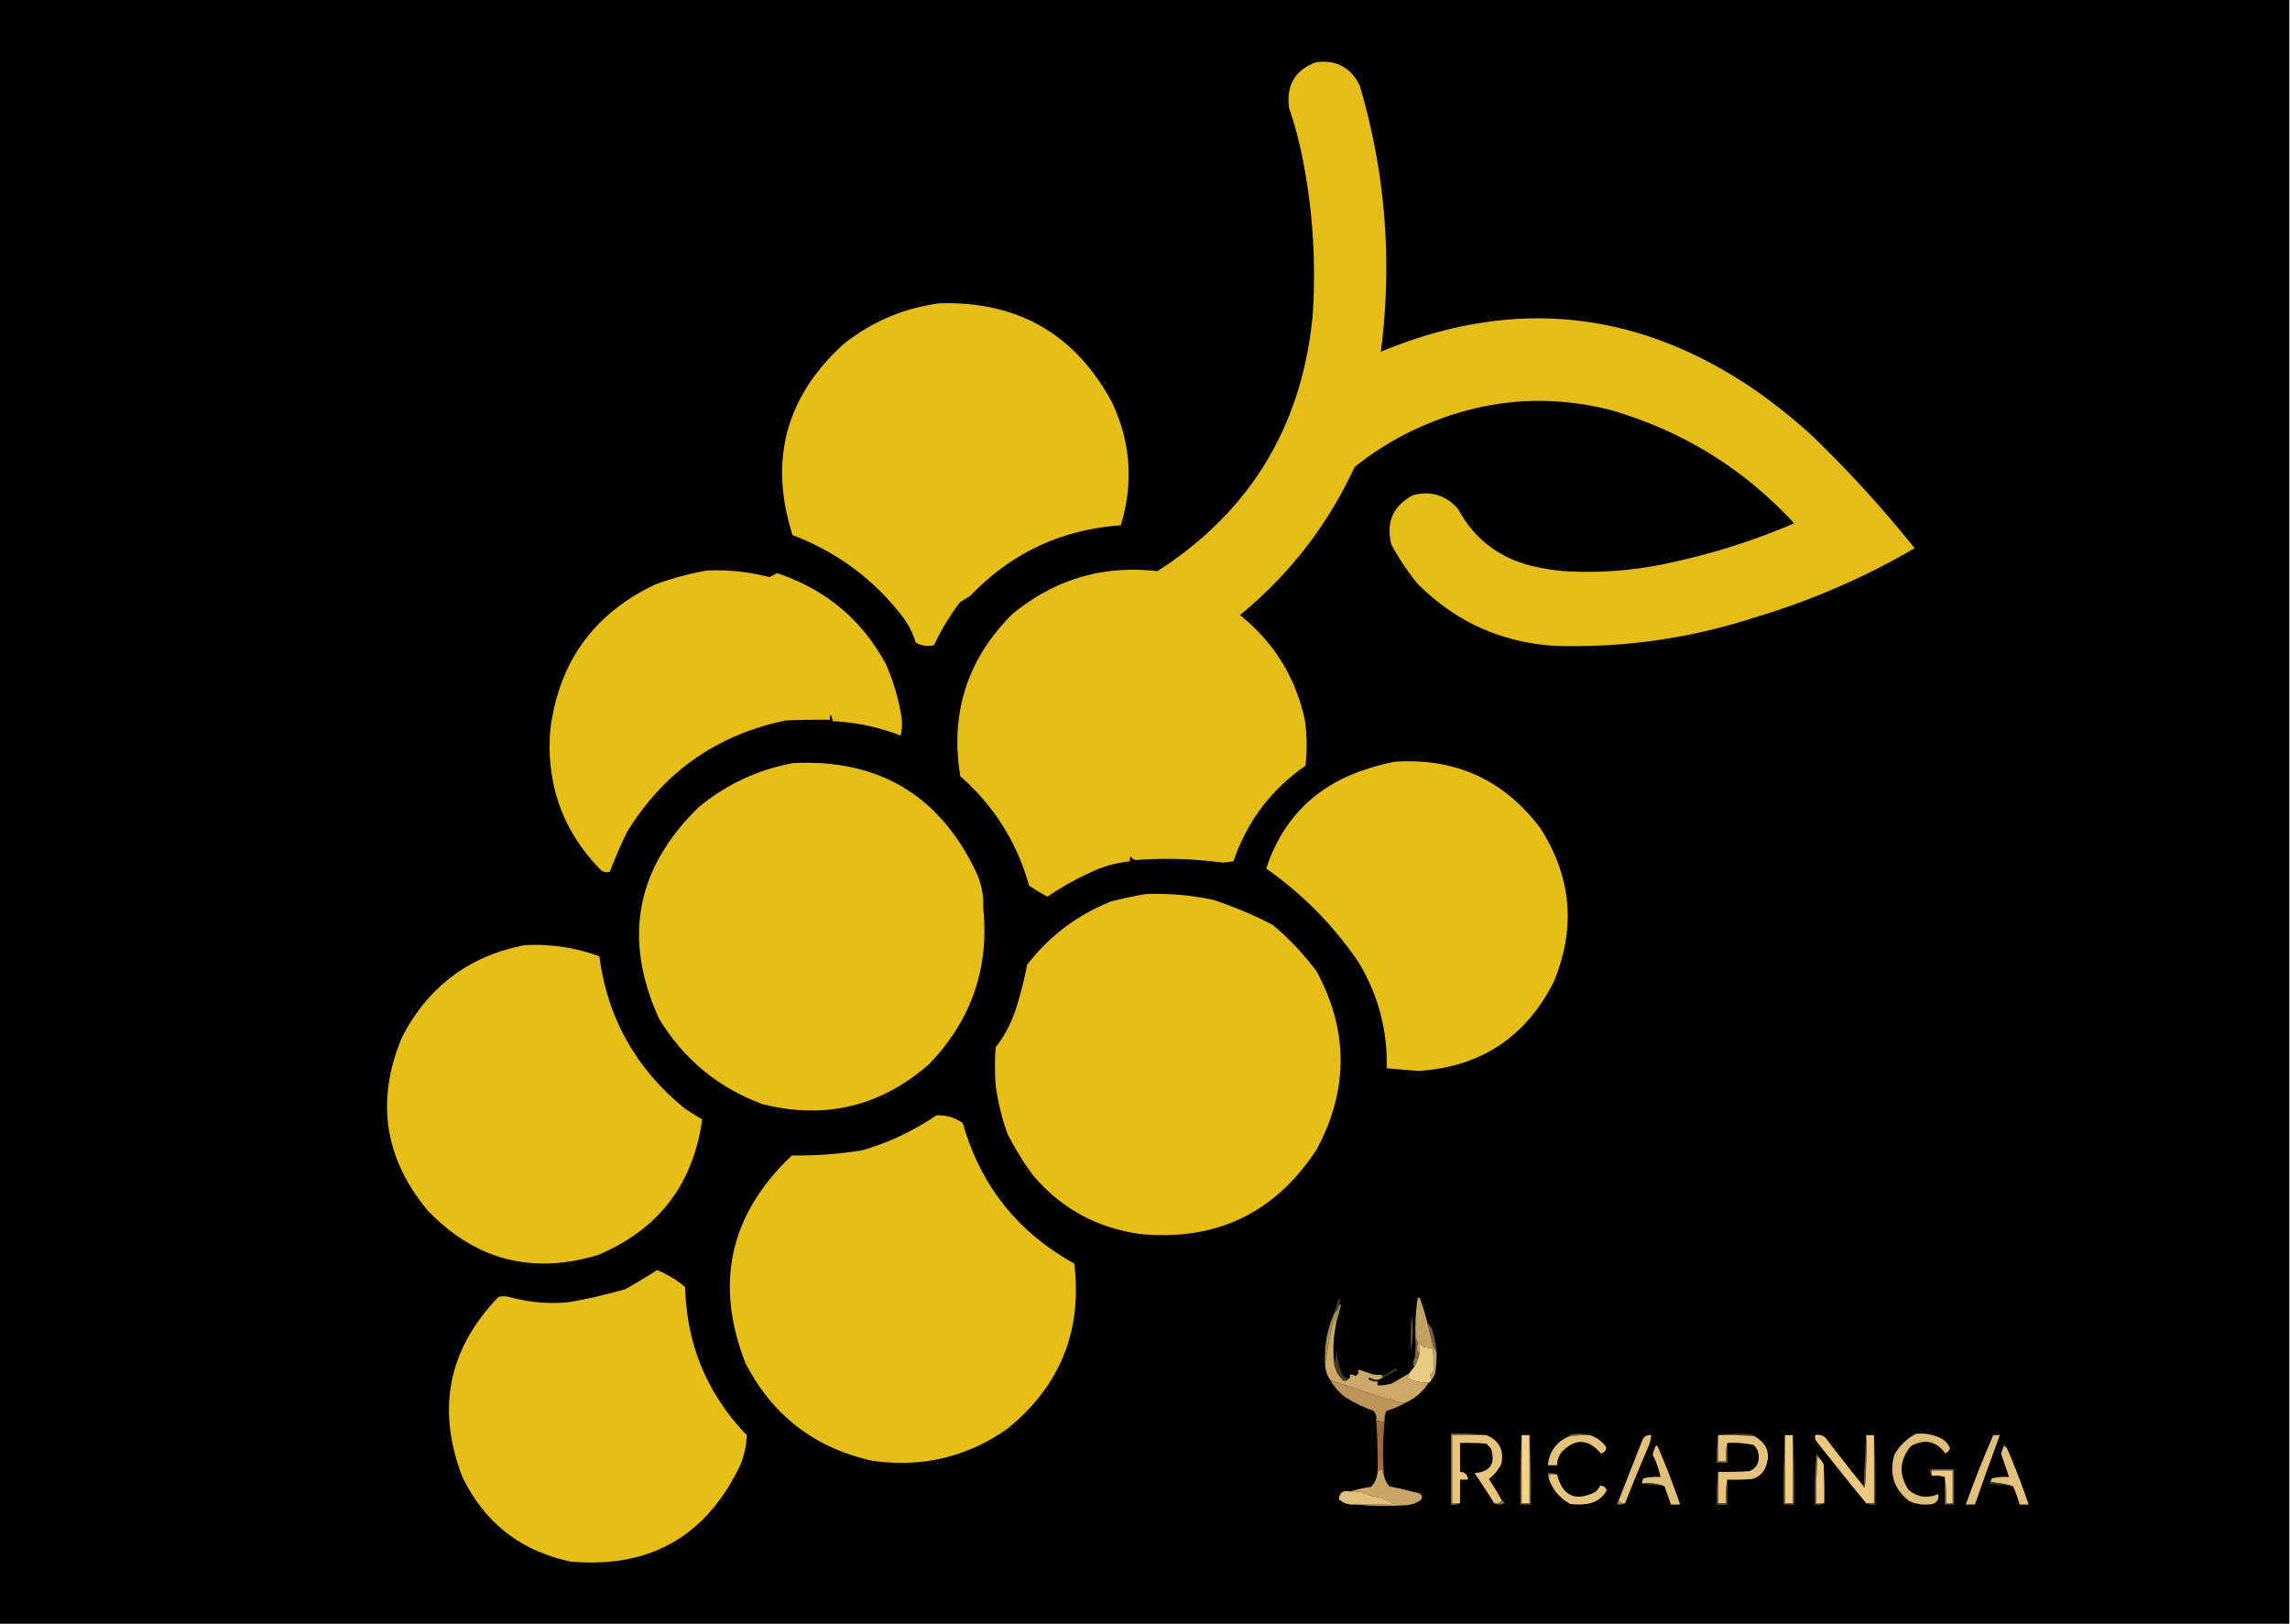 <?xml version="1.0" encoding="UTF-8"?>
<svg data-bbox="-0.5 -0.5 1748 1240" height="1240" width="1748" xmlns="http://www.w3.org/2000/svg" shape-rendering="geometricPrecision" text-rendering="geometricPrecision" image-rendering="optimizeQuality" fill-rule="evenodd" clip-rule="evenodd" data-type="ugc">
    <g>
        <path d="M-.5-.5h1748v1240H-.5V-.5Z" fill="#000000"/>
        <path d="M1004.5 47.5c15.53-1.985 26.7 4.015 33.5 18 19.6 66.559 24.93 134.226 16 203 101.45-42.171 197.29-32.005 287.5 30.5a459.423 459.423 0 0 1 40 32c28.69 27.519 55.36 56.685 80 87.5-38.18 22.236-78.52 39.736-121 52.5-50.03 16.337-101.36 23.671-154 22-40.96-2.747-75.79-18.58-104.5-47.5a179.587 179.587 0 0 1-20-30c-4.17-16.82 1.33-29.32 16.5-37.5 13.65-3.545 25.15-.045 34.5 10.5 11.48 21.465 28.98 35.632 52.5 42.5 9.54 2.612 19.2 4.279 29 5 28.02 1.646 55.68-.687 83-7 31.66-6.943 62.33-16.776 92-29.5-38.5-41.765-85.17-70.598-140-86.5-46.29-11.704-91.63-8.704-136 9-21.65 8.569-41.49 20.069-59.5 34.5-20.51 44.33-49.672 81.997-87.5 113 25.905 20.802 42.405 47.469 49.5 80a136.775 136.775 0 0 1 .5 35c-26.271 18.282-44.604 42.615-55 73l-8 1a320.584 320.584 0 0 0-66.5-2c-1.89-.285-3.223-1.285-4-3a8.43 8.43 0 0 0-.5 4c-9.717.959-19.05 3.459-28 7.5a226.105 226.105 0 0 0-35 19.5 148.454 148.454 0 0 1-14-8.5c-9.26-33.021-26.76-60.854-52.5-83.5-7.853-48.102 5.314-89.269 39.5-123.5 32.352-26.786 69.352-37.786 111-33 70.94-45.65 110.44-110.817 118.5-195.5 2.69-40.706.03-81.039-8-121a303.047 303.047 0 0 0-10-37c-2.37-17.283 4.463-28.95 20.5-35Z" fill="#e6bd18"/>
        <path d="M717.5 231.5c59.704-1.58 103.537 23.753 131.5 76 14.161 30.385 16.328 61.552 6.5 93.5-45.394 3.2-83.728 21.2-115 54a1689.64 1689.64 0 0 0-7.5 4.5 174.332 174.332 0 0 0-20 33c-4.871 1.162-9.537.496-14-2-2.335-7.669-6.001-14.669-11-21-22.038-28.044-49.705-48.378-83-61-18.193-56.728-5.36-105.228 38.5-145.5 21.753-17.415 46.42-27.915 74-31.5Z" fill="#e7bd18"/>
        <path d="M539.5 435.5c16.098-.711 31.931.955 47.5 5a25.254 25.254 0 0 0 6-3c36.793 12.135 64.46 35.135 83 69a160.133 160.133 0 0 1 12 40 38.064 38.064 0 0 1-.5 15c-16.741-6.482-34.075-10.148-52-11 .009-1.808-.491-3.475-1.5-5a8.43 8.43 0 0 0-.5 4c-11.338-.167-22.672 0-34 .5-52.322 11.011-92.488 39.178-120.5 84.5a319.129 319.129 0 0 0-13.5 31c-2.452.814-4.785.314-7-1.5-28.845-29.522-41.678-65.022-38.5-106.5 6.423-52.051 33.257-89.218 80.5-111.5 12.845-4.625 25.845-8.125 39-10.5Z" fill="#e7bd18"/>
        <path d="M1064.5 581.5c46.54-3.139 83.71 13.861 111.5 51 23.65 37.179 26.99 76.179 10 117-21.33 42.177-55.66 64.844-103 68-8.18-.613-16.34-1.28-24.5-2 .69-29.099-6.48-56.099-21.5-81-19.2-28.198-42.699-52.031-70.5-71.5 12.761-38.428 38.43-63.761 77-76a177.085 177.085 0 0 1 21-5.5Z" fill="#e7bd18"/>
        <path d="M605.5 582.5c65.131-3.2 111.631 24.467 139.5 83 4.101 8.674 5.935 17.674 5.5 27 4.785 46.146-8.882 85.979-41 119.5-36.76 32.439-79.093 42.772-127 31-34.147-12.498-60.647-34.332-79.5-65.5-27.728-61.023-17.562-114.857 30.5-161.5 21.131-17.4 45.131-28.566 72-33.5Z" fill="#e7bd18"/>
        <path d="M874.5 682.5a206.941 206.941 0 0 1 52 4.5 311.914 311.914 0 0 1 45 19c12.63 10.625 23.797 22.459 33.5 35.5 24.43 45.296 24.43 90.629 0 136-31.744 48.453-76.577 69.953-134.5 64.5-33.437-4.631-60.937-19.797-82.5-45.5a245.837 245.837 0 0 1-19-31 185.019 185.019 0 0 1-9-37 210.395 210.395 0 0 1 0-29c6.556-8.442 11.556-17.776 15-28a269.637 269.637 0 0 0 9-35c17.03-22.1 38.53-38.266 64.5-48.5a381.84 381.84 0 0 1 26-5.5Z" fill="#e7bd18"/>
        <path d="M400.5 721.5c19.599-1.067 38.599 1.767 57 8.5 6.164 46.962 27.831 85.629 65 116a281.828 281.828 0 0 0 13.5 8.5c-6.857 49.531-33.357 84.031-79.5 103.5-50.678 15.212-94.178 3.712-130.5-34.5-32.916-40.074-39.249-84.074-19-132 19.943-38.457 51.109-61.79 93.5-70Z" fill="#e7bd18"/>
        <path d="M714.5 851.5c7.601-.521 14.435 1.479 20.5 6 13.56 47.544 41.893 83.21 85 107 6.269 51.64-10.898 93.81-51.5 126.5-31.102 21.54-65.435 29.54-103 24-43.794-9.8-75.961-34.63-96.5-74.5-23.742-60.861-11.908-113.695 35.5-158.5a304.12 304.12 0 0 0 54-4c20.172-5.922 38.838-14.755 56-26.5Z" fill="#e7bd18"/>
        <path d="M501.5 969.5a78.703 78.703 0 0 1 21.5 13c1.1 43.85 16.767 81.52 47 113-.22 7.89-1.887 15.56-5 23-25.999 54.42-69.166 78.92-129.5 73.5-38.057-8.06-65.557-29.56-82.5-64.5-20.001-51.86-10.834-97.69 27.5-137.5a16.242 16.242 0 0 1 8 0c15.042 4.189 30.375 5.522 46 4a402.472 402.472 0 0 0 43-10 420.188 420.188 0 0 0 24-14.5Z" fill="#e7bd18"/>
        <path d="M1022.5 995.5c-.6 2.817-1.93 5.15-4 7 .98-3.312 1.98-6.645 3-10 .5-1.021 1.17-1.188 2-.5-.84 1.011-1.17 2.178-1 3.5Z" fill="#4d3e26"/>
        <path d="M1089.5 1009.5c1.56 5.95 3.06 11.95 4.5 18 .61 1.57 1.44 2.9 2.5 4 .17 4.35 0 8.68-.5 13-.12 3.5-1.29 6.5-3.5 9 .08-1.43-.25-2.76-1-4 1.53-1.11 2.53-2.61 3-4.5.29-5.52-.21-11.02-1.5-16.5l-1 1c-1.73-.75-3.57-1.25-5.5-1.5-1.35-.77-2.18-1.94-2.5-3.5-.5 2.98-.66 5.98-.5 9-2.36-2.18-2.69-4.85-1-8-.49-1.53-1.16-2.86-2-4-.42-10.08.08-20.08 1.5-30 .67-1.333 1.33-1.333 2 0 2.15 5.945 3.98 11.94 5.5 18Z" fill="#c5a063"/>
        <path d="M1077.5 1004.5c1.36 8.88 1.19 17.88-.5 27-.3-9-.13-18 .5-27Z" fill="#685635"/>
        <path d="M1089.5 1009.5c1.3 1.49 2.47 3.15 3.5 5a76.207 76.207 0 0 1 3.5 17c-1.06-1.1-1.89-2.43-2.5-4-1.44-6.05-2.94-12.05-4.5-18Z" fill="#77613c"/>
        <path d="M1022.5 995.5c.6.235.93.735 1 1.5a232.97 232.97 0 0 0-4 15.5c.28-7.23-.55-7.56-2.5-1-2.15 9.95-3.99 19.95-5.5 30-.91-13.44 1.42-26.44 7-39 2.07-1.85 3.4-4.183 4-7Z" fill="#a28c5a"/>
        <path d="M1080.5 1021.5c.84 1.14 1.51 2.47 2 4-1.69 3.15-1.36 5.82 1 8-.82 3.63-2.15 6.96-4 10-1.18-2.35-1.02-4.69.5-7 .5-4.99.67-9.99.5-15Z" fill="#7a6a44"/>
        <path d="M1029.5 1052.5c-1.03 1.35-2.36 1.85-4 1.5-3.74-3.38-6.07-7.55-7-12.5a802.9 802.9 0 0 0 2-11c.16 6.7 1.66 13.04 4.5 19 1.13 1.64 2.63 2.64 4.5 3Z" fill="#433823"/>
        <path d="M1055.5 1051.5c-.33-.67-.67-1.33-1-2 1.37.16 2.71-.01 4-.5 2.26-1.87 4.76-3.37 7.5-4.5.69.83.52 1.5-.5 2-3.37 1.73-6.7 3.4-10 5Z" fill="#413824"/>
        <path d="M1092.5 1053.5c-.33 1-1 1.67-2 2-5.45.14-10.79-1.02-16-3.5.12-1.14.45-2.31 1-3.5 1.36-1.69 2.7-3.36 4-5 1.85-3.04 3.18-6.37 4-10-.16-3.02 0-6.02.5-9 .32 1.56 1.15 2.73 2.5 3.5 1.93.25 3.77.75 5.5 1.5l1-1c1.29 5.48 1.79 10.98 1.5 16.5-.47 1.89-1.47 3.39-3 4.5a6.816 6.816 0 0 1 1 4Z" fill="#e8cc83"/>
        <path d="M1019.5 1012.5a95.059 95.059 0 0 0-1 29c.93 4.95 3.26 9.12 7 12.5 1.64.35 2.97-.15 4-1.5.9-.71 1.24-1.71 1-3 1.64-.21 3.14.12 4.5 1 .5-1.17 1.33-2 2.5-2.5-1.21-.89-1.21-1.73 0-2.5 3.35 1.27 6.68 2.44 10 3.5 2.31.5 4.64.66 7 .5.33.67.67 1.33 1 2-3.15 2.42-6.48 2.42-10 0-1.27.86-1.11 1.53.5 2 1.77.73 3.6 1.07 5.5 1v3c3.75.11 7.41-.39 11-1.5 4.36-2.51 8.69-5.01 13-7.5-.55 1.19-.88 2.36-1 3.5 5.21 2.48 10.55 3.64 16 3.5-4.2 6.61-9.86 11.61-17 15-4.58.58-8.75-.42-12.5-3l-1 1c-14.92-4.93-29.75-9.93-44.5-15-2.55-3.53-3.89-7.53-4-12 1.51-10.05 3.35-20.05 5.5-30 1.95-6.56 2.78-6.23 2.5 1Z" fill="#cda969"/>
        <path d="M1015.5 1053.5c14.75 5.07 29.58 10.07 44.5 15l1-1c3.75 2.58 7.92 3.58 12.5 3-4.69 2.63-9.69 4.8-15 6.5-.75.67-1.09 1.5-1 2.5-.96 1.76-1.29 3.76-1 6-2-.33-4-.67-6-1 .45-2.86-.22-5.36-2-7.5-7.37-2.59-14.37-5.92-21-10-5.04-3.6-9.04-8.1-12-13.5Z" fill="#bf9359"/>
        <path d="M1057.5 1079.5a230.069 230.069 0 0 0-1 47c-.95-1.42-1.28-3.09-1-5-1.7.03-3.03.69-4 2 .19-13.02-.15-26.02-1-39 2 .33 4 .67 6 1-.29-2.24.04-4.24 1-6Z" fill="#9c6b3c"/>
        <path d="M1213.5 1095.5c-5.37-.11-10.7.23-16 1 .42-.72 1.08-1.22 2-1.5 4.85-.82 9.52-.65 14 .5Z" fill="#715f3d"/>
        <path d="M1311.5 1095.5c8.49-1.16 17.16-1.32 26-.5.92.28 1.58.78 2 1.5-9.29-.92-18.63-1.25-28-1Z" fill="#56482d"/>
        <path d="M1161.5 1095.5v52h6v-52c1 17.49 1.33 35.16 1 53h-8c-.33-17.84 0-35.51 1-53Z" fill="#645738"/>
        <path d="M1161.5 1095.5h6v52h-6v-52Z" fill="#f7d286"/>
        <path d="M1362.5 1095.5v52h6v-52c1 17.49 1.33 35.16 1 53h-8c-.33-17.84 0-35.51 1-53Z" fill="#625334"/>
        <path d="M1362.5 1095.5h6v52h-6v-52Z" fill="#f0cb82"/>
        <path d="M1213.5 1095.5c5.03 1.62 9.2 4.62 12.5 9 .16 2.65-1.18 4.31-4 5-9.76-11.39-19.76-11.73-30-1-2.26 2.94-3.42 6.27-3.5 10h-7c1.06-10.4 6.39-17.73 16-22 5.3-.77 10.63-1.11 16-1Z" fill="#e6c37c"/>
        <path d="M1311.5 1095.5v20h6c-.32-4.86.01-9.53 1-14v15h-8c-.32-7.19.01-14.19 1-21Z" fill="#73613e"/>
        <path d="M1311.5 1095.5c9.37-.25 18.71.08 28 1 10.03 5.94 12.53 14.28 7.5 25-2.09 3.8-5.25 6.3-9.5 7.5-6.32.5-12.66.67-19 .5-.99 5.81-1.32 11.81-1 18h-6v-24c8.01.17 16.01 0 24-.5 4.73-2.08 7.06-5.74 7-11-.14-3.59-1.47-6.59-4-9a76.147 76.147 0 0 0-20-1.5c-.99 4.47-1.32 9.14-1 14h-6v-20Z" fill="#e5c37c"/>
        <path d="M1134.5 1095.5h-26v52h6c-2.11.97-4.44 1.3-7 1v-54c9.18-.33 18.18.01 27 1Z" fill="#816d45"/>
        <path d="M1430.5 1095.5c1 17.49 1.33 35.16 1 53-2.56.3-4.89-.03-7-1h6v-52Z" fill="#605034"/>
        <path d="M1521.5 1095.5h5c-6.48 17.58-12.82 35.25-19 53h-7c6.41-17.9 13.41-35.56 21-53Z" fill="#e2c07b"/>
        <path d="M1270.5 1134.5c-5.24-1.95-10.9-2.62-17-2-.08-1.43.25-2.76 1-4 4.28-.99 8.62-1.33 13-1a64.686 64.686 0 0 0-6-17c.47-2.07 1.13-4.07 2-6 .67-1.33 1.33-1.33 2 0 6.24 14.47 11.9 29.13 17 44h-7c-1.69-4.74-3.36-9.41-5-14Z" fill="#e2c07a"/>
        <path d="M1387.5 1111.5c1.67 1.84 3.17 3.84 4.5 6 .5 9.99.67 19.99.5 30h-6c-.33-12.18 0-24.18 1-36Z" fill="#edc980"/>
        <path d="M1387.5 1111.5c-1 11.82-1.33 23.82-1 36h6c-2.11.97-4.44 1.3-7 1-.33-12.68 0-25.35 1-38 .61.12.94.46 1 1Z" fill="#846e48"/>
        <path d="M1134.5 1095.5c9.87 4.08 13.71 11.41 11.5 22-2.37 4.62-5.53 8.45-9.5 11.5 3.54 5.38 6.88 10.88 10 16.5-1.42 1.81-3.42 2.47-6 2a443.35 443.35 0 0 0-15-23c12.19-1.04 16.35-7.37 12.5-19l-3.5-3.5c-6.66-.5-13.33-.67-20-.5v22c3.77.18 5.77 2.18 6 6h-6v18h-6v-52h26Z" fill="#e7c37d"/>
        <path d="M1240.5 1147.5c-2.28.42-3.95-.24-5-2 6.13-15.6 12.29-31.27 18.5-47 1.51-2.34 3.67-3.34 6.5-3-.34 2.35-.84 4.69-1.5 7-6.47 14.9-12.63 29.9-18.5 45Z" fill="#e4c17b"/>
        <path d="M1188.5 1125.5h-6v4c-.95-1.42-1.28-3.09-1-5 2.56-.3 4.89.03 7 1Z" fill="#74643e"/>
        <path d="M1484.5 1127.5c.99 6.48 1.32 13.15 1 20h5v-25h-16v4c-.95-1.42-1.28-3.09-1-5h18v27h-7v-21Z" fill="#6d5c3b"/>
        <path d="M1422.5 1134.5c.06.54.39.88 1 1 1-13.32 1.33-26.65 1-40h6v52h-6c-13-15.84-25.83-31.84-38.5-48a8.394 8.394 0 0 1-.5-4c4.09-.8 7.26.54 9.5 4 9 11.83 18.17 23.5 27.5 35Z" fill="#ebc77f"/>
        <path d="M1424.5 1095.5c.33 13.35 0 26.68-1 40-.61-.12-.94-.46-1-1 .67-13 1.33-26 2-39Z" fill="#685638"/>
        <path d="M1484.5 1127.5c-3.12-.98-6.46-1.31-10-1v-4h16v25h-5c.32-6.85-.01-13.52-1-20Z" fill="#edc981"/>
        <path d="M1311.5 1123.5v24h6c-.32-6.19.01-12.19 1-18v19h-8c-.33-8.52.01-16.85 1-25Z" fill="#6e5d3b"/>
        <path d="M1536.5 1134.5c-5.43-1.65-11.09-2.65-17-3 .04-1.08.37-2.08 1-3 4.28-.99 8.62-1.33 13-1-1.85-5.87-3.85-11.7-6-17.5a18.04 18.04 0 0 1 2.5-6.5l2 2a587.48 587.48 0 0 1 16.5 43h-7a68.604 68.604 0 0 0-5-14Z" fill="#e3c07b"/>
        <path d="M1253.5 1132.5c6.1-.62 11.76.05 17 2-5.77-.63-11.43-1.29-17-2Z" fill="#433824"/>
        <path d="M1519.5 1131.5c5.91.35 11.57 1.35 17 3-5.95-.63-11.95-1.29-18-2 .12-.61.46-.94 1-1Z" fill="#413723"/>
        <path d="M1462.5 1094.5c7.53-.76 14.53.74 21 4.5 2.27 1.77 3.94 3.93 5 6.5-.63 1.8-1.8 3.13-3.5 4-7.23-9.59-16.07-11.42-26.5-5.5-8.71 10.74-9.21 21.9-1.5 33.5 6.82 5.48 14.32 6.48 22.5 3 .63 3.66-.71 6.16-4 7.5-6.25 1.13-12.25.46-18-2-11.84-9.17-15.67-21-11.5-35.5 3.96-7.04 9.46-12.37 16.5-16Z" fill="#e0bd79"/>
        <path d="M1056.5 1126.5c.49 2.99 1.82 5.66 4 8 7.67 1.64 15.34 3.47 23 5.5 2.47 1.59 2.63 3.42.5 5.5-3.21 1.96-6.71 3.13-10.5 3.5-13.17.83-26.17.66-39-.5 10.01.17 20.01 0 30-.5-3.16-1.49-6.33-2.99-9.5-4.5-5.16-.6-10.32-2.1-15.5-4.5-2.98-.5-5.98-.66-9-.5 5.11-1.59 10.44-2.76 16-3.5 3.14-3.28 4.81-7.12 5-11.5.97-1.31 2.3-1.97 4-2-.28 1.91.05 3.58 1 5Z" fill="#c9a567"/>
        <path d="M1030.5 1138.5c3.02-.16 6.02 0 9 .5 5.18 2.4 10.34 3.9 15.5 4.5 3.17 1.51 6.34 3.01 9.5 4.5-9.99.5-19.99.67-30 .5-4.81.43-8.98-.91-12.5-4 .28-5.07 3.11-7.07 8.5-6Z" fill="#dfc17b"/>
        <path d="M1188.5 1125.5c4.23 16.45 13.9 20.95 29 13.5 1.71-1.38 3.05-3.04 4-5 2.28.08 3.94 1.25 5 3.5-3.23 5.95-8.23 9.45-15 10.5-4.33.67-8.67.67-13 0-7.69-4.19-13.02-10.35-16-18.5v-4h6Z" fill="#e7c47d"/>
        <path d="M1146.5 1145.5c.98.31 1.64.98 2 2-2.81 1.3-5.48 1.3-8 0 2.58.47 4.58-.19 6-2Z" fill="#816e46"/>
        <path d="M1235.5 1145.5c1.05 1.76 2.72 2.42 5 2-1.76.96-3.76 1.29-6 1-.24-1.29.1-2.29 1-3Z" fill="#8a744c"/>
    </g>
</svg>
